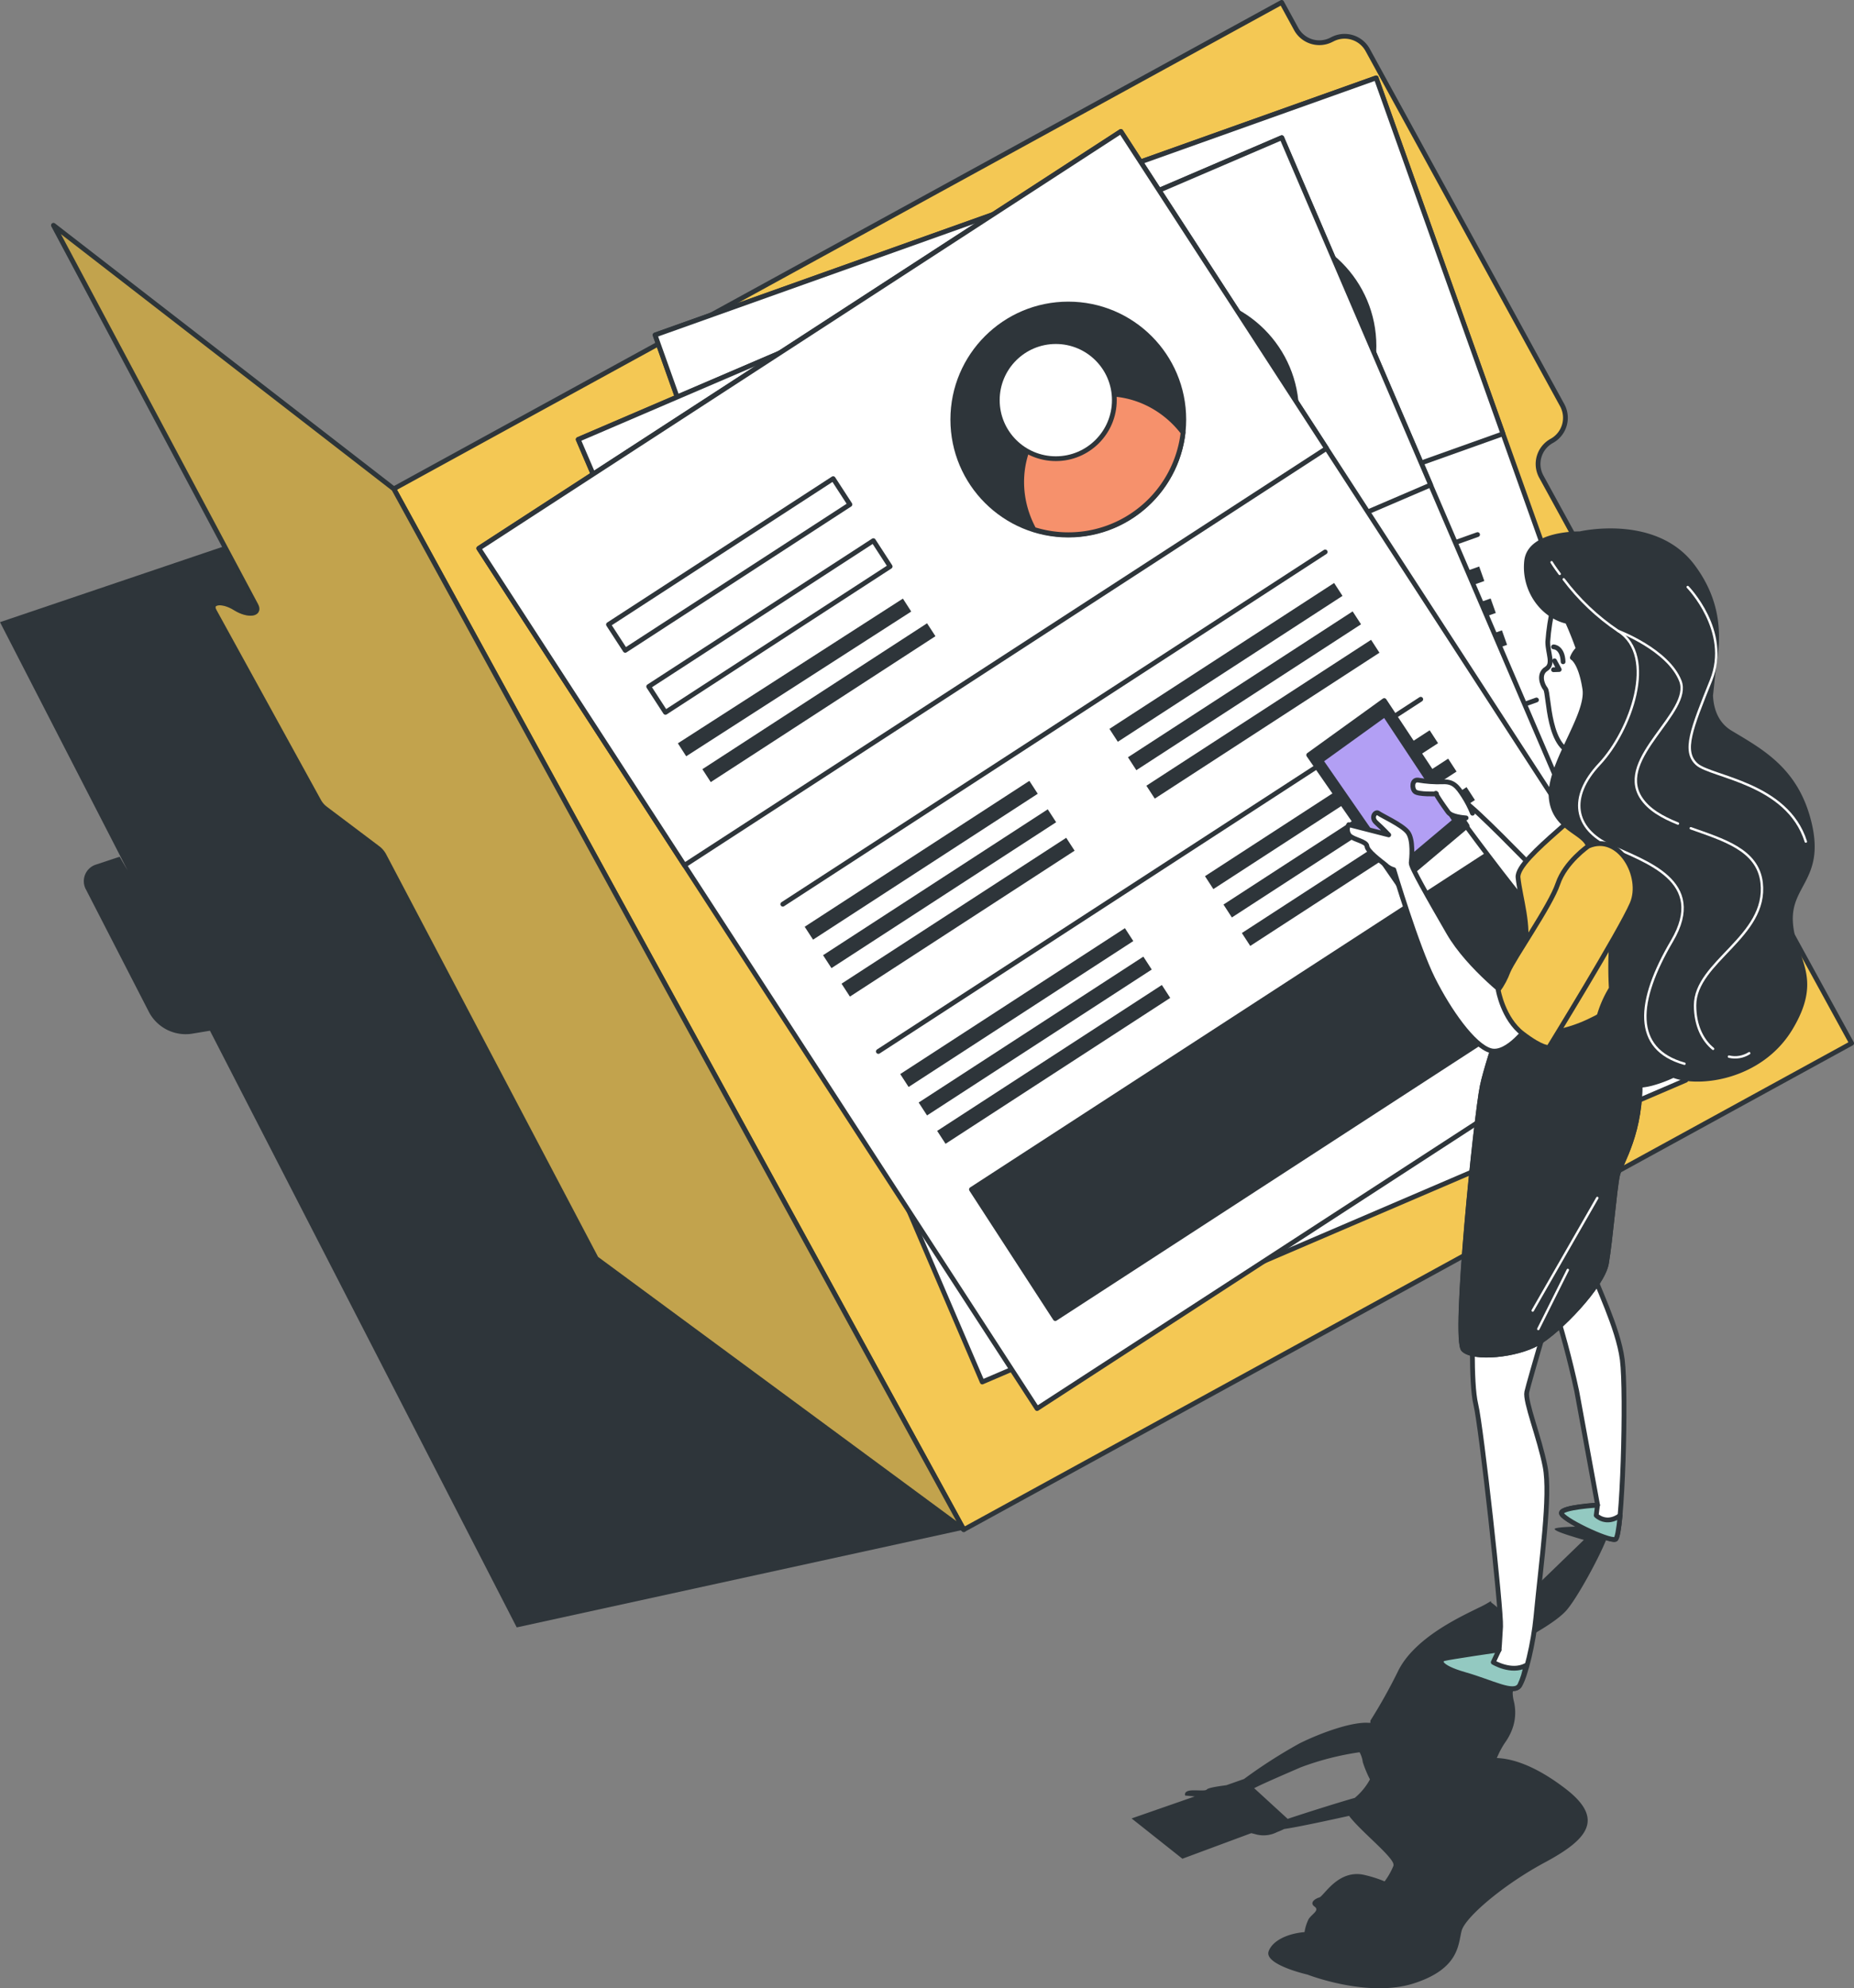 <?xml version="1.0" encoding="UTF-8"?>
<svg xmlns="http://www.w3.org/2000/svg" width="388" height="416">
  <rect width="100%" height="100%" fill="#808080" stroke="none"/>
  <defs>
    <style>.cls-1{fill:#93c9c1}.cls-1,.cls-13,.cls-15,.cls-17,.cls-18,.cls-19,.cls-4,.cls-6,.cls-9{stroke-linecap:round;stroke-linejoin:round}.cls-1,.cls-13,.cls-17,.cls-18,.cls-19,.cls-4,.cls-6,.cls-9{stroke:#2e353a}.cls-22,.cls-6{fill:#2e353a}.cls-13,.cls-17,.cls-18,.cls-4{fill:#fff}.cls-4{stroke-width:1px}.cls-15,.cls-9{fill:none}.cls-13{stroke-width:1px}.cls-22{stroke-width:0}.cls-15{stroke:#fff;stroke-width:.5px}.cls-18{stroke-width:1px}.cls-19{fill:#f4c854}</style>
  </defs>
  <path class="cls-22" d="M201.69 320.04 82.41 102.28 0 130.17l26.73 51.98-1.69-2.9-5.01 1.66a3.64 3.64 0 0 0-2.3 4.61c.06.18.13.35.22.51l13.18 25.63a8.684 8.684 0 0 0 9.15 4.6l3.66-.61 64.2 124.84 93.56-20.45Z"></path>
  <path class="cls-19" d="M278.75 8.26h0a5.517 5.517 0 0 1-7.48-2.18L268.22.5 82.41 102.28l119.28 217.76L387.5 218.27 322.56 99.72a5.506 5.506 0 0 1 2.18-7.47h0a5.512 5.512 0 0 0 2.19-7.48s0 0 0 0l-40.71-74.32a5.506 5.506 0 0 0-7.47-2.18Z"></path>
  <path class="cls-4" d="m137.1 70.085 150.898-53.792 72.048 202.112-150.898 53.792z"></path>
  <path class="cls-4" d="m137.093 70.095 150.899-53.792 26.543 74.46-150.899 53.793z"></path>
  <circle cx="263.37" cy="72.4" r="24.17" style="stroke-width:1px;fill:#2e353a;stroke:#2e353a;stroke-linecap:round;stroke-linejoin:round"></circle>
  <path class="cls-17" d="M271.48 95.19a24.14 24.14 0 0 0 14.59-14.49c-4.2-9.39-14.45-14.29-23.69-11.02-9.23 3.27-14.07 13.58-11.38 23.51a24.119 24.119 0 0 0 20.47 2Z"></path>
  <circle cx="261.75" cy="67.91" r="12.25" transform="rotate(-41.46 261.75 67.905)" style="fill:#fff;stroke-width:1px;stroke:#2e353a;stroke-linecap:round;stroke-linejoin:round"></circle>
  <path class="cls-4" d="m159.817 91.874 52.806-18.824 2.162 6.066L161.98 97.94zM165.018 106.442l52.805-18.824 2.162 6.066-52.805 18.824z"></path>
  <path class="cls-22" d="M169.335 118.572 222.14 99.75l1.081 3.033-52.805 18.823zM171.939 125.857l52.805-18.824 1.08 3.033-52.804 18.824zM185.136 162.884l52.805-18.823 1.081 3.033-52.805 18.823zM187.502 169.57l52.805-18.823 1.08 3.033-52.804 18.824zM189.896 176.24l52.805-18.823 1.081 3.033-52.805 18.823zM256.752 137.349l52.805-18.824 1.081 3.033-52.805 18.824zM259.15 144.038l52.805-18.824 1.081 3.033-52.805 18.824zM261.512 150.705l52.805-18.824 1.081 3.033-52.805 18.824z"></path>
  <path class="cls-9" d="m181.74 157.27 127.48-45.42"></path>
  <path class="cls-22" d="m197.468 197.485 52.805-18.823 1.082 3.033-52.806 18.823zM199.846 204.178l52.806-18.824 1.08 3.033-52.804 18.824zM202.228 210.841l52.805-18.823 1.081 3.033-52.805 18.823zM269.097 171.956l52.805-18.824 1.081 3.033-52.805 18.824zM271.472 178.639l52.805-18.824 1.081 3.033-52.805 18.824zM273.857 185.312l52.805-18.824 1.081 3.033-52.805 18.824z"></path>
  <path class="cls-9" d="m194.07 191.88 127.48-45.43"></path>
  <path transform="rotate(-19.62 274.297 217.302)" style="stroke-width:1px;fill:#2e353a;stroke:#2e353a;stroke-linecap:round;stroke-linejoin:round" d="M207.92 201.18h132.76v32.22H207.92z"></path>
  <path class="cls-18" d="m121 91.941 147.235-63.135 84.563 197.204-147.235 63.135z"></path>
  <path class="cls-18" d="M121.015 91.946 268.249 28.81l31.154 72.653-147.235 63.135z"></path>
  <circle cx="247.17" cy="86.36" r="24.17" style="stroke-width:1px;fill:#2e353a;stroke:#2e353a;stroke-linecap:round;stroke-linejoin:round"></circle>
  <path class="cls-17" d="M256.69 108.58a24.104 24.104 0 0 0 13.65-15.38c-4.77-9.1-15.31-13.36-24.32-9.49-9 3.87-13.19 14.43-9.88 24.17 6.4 3.29 13.94 3.55 20.55.71Z"></path>
  <circle cx="245.27" cy="81.94" r="12.25" transform="rotate(-43.01 245.275 81.937)" style="stroke-width:1px;fill:#fff;stroke:#2e353a;stroke-linecap:round;stroke-linejoin:round"></circle>
  <path class="cls-18" d="M145.037 112.263 196.56 90.17l2.538 5.919-51.523 22.093zM151.137 126.478l51.523-22.093 2.538 5.919-51.523 22.093z"></path>
  <path class="cls-22" d="m156.225 138.316 51.523-22.094 1.269 2.96-51.523 22.093zM159.276 145.42l51.523-22.094 1.269 2.96-51.523 22.093zM174.761 181.55l51.523-22.093 1.27 2.96-51.524 22.093zM177.564 188.07l51.523-22.094 1.269 2.96-51.523 22.093zM180.339 194.586l51.523-22.093 1.269 2.959-51.523 22.093zM244.642 151.595l51.523-22.094 1.27 2.96-51.524 22.093zM247.428 158.099l51.523-22.093 1.269 2.959-51.523 22.093zM250.24 164.614l51.523-22.094 1.27 2.96-51.524 22.093z"></path>
  <path class="cls-9" d="m171.03 176.16 124.38-53.33"></path>
  <path class="cls-22" d="m189.239 215.315 51.523-22.094 1.269 2.96-51.523 22.093zM192.034 221.815l51.523-22.093 1.269 2.96-51.523 22.092zM194.83 228.343l51.524-22.093 1.269 2.96-51.523 22.093zM259.13 185.352l51.523-22.093 1.27 2.96-51.524 22.093zM261.92 191.856l51.523-22.093 1.27 2.96-51.524 22.092zM264.705 198.383l51.523-22.094 1.269 2.96-51.523 22.093z"></path>
  <path class="cls-9" d="m185.5 209.92 124.38-53.33"></path>
  <path transform="rotate(-23.21 267.171 230.278)" style="stroke-width:1px;fill:#2e353a;stroke:#2e353a;stroke-linecap:round;stroke-linejoin:round" d="M200.79 214.16h132.76v32.22H200.79z"></path>
  <path class="cls-13" d="m100.203 114.73 134.37-87.228 116.832 179.974-134.37 87.228z"></path>
  <path class="cls-13" d="m100.202 114.734 134.37-87.228 43.042 66.305-134.37 87.227z"></path>
  <circle cx="223.57" cy="87.78" r="24.17" style="fill:#2e353a;stroke-width:1px;stroke:#2e353a;stroke-linecap:round;stroke-linejoin:round"></circle>
  <path d="M236.74 107.98a24.147 24.147 0 0 0 10.85-17.48c-6.25-8.17-17.37-10.56-25.58-5.23-8.21 5.33-10.56 16.46-5.64 25.5a24.108 24.108 0 0 0 20.37-2.79Z" style="fill:#f6916c;stroke:#2e353a;stroke-linecap:round;stroke-linejoin:round"></path>
  <circle cx="220.96" cy="83.72" r="12.25" style="stroke-width:1px;fill:#fff;stroke:#2e353a;stroke-linecap:round;stroke-linejoin:round"></circle>
  <path class="cls-13" d="m127.342 130.668 47.021-30.524 3.507 5.402-47.022 30.524zM135.756 143.642l47.021-30.524 3.507 5.402-47.021 30.524z"></path>
  <path class="cls-22" d="m141.864 155.52 47.095-30.28 1.741 2.708-47.095 30.281zM146.992 160.932l47.02-30.524 1.754 2.7-47.021 30.525zM168.402 193.898l47.02-30.524 1.754 2.701-47.021 30.524zM172.25 199.853l47.022-30.524 1.753 2.7-47.021 30.525zM176.113 205.81l47.022-30.524 1.753 2.7-47.021 30.525zM232.18 152.497l47.022-30.524 1.753 2.7-47.021 30.525zM236.056 158.44l47.022-30.523 1.753 2.7-47.021 30.525zM239.914 164.39l47.021-30.524 1.753 2.7-47.021 30.525z"></path>
  <path class="cls-9" d="m163.82 189.18 113.51-73.7"></path>
  <path class="cls-22" d="m188.398 224.72 47.021-30.525 1.754 2.7-47.022 30.525zM192.257 230.674l47.021-30.525 1.754 2.701-47.022 30.524zM196.127 236.609l47.022-30.525 1.753 2.701-47.021 30.525zM252.177 183.318l47.021-30.524 1.754 2.7-47.022 30.525zM256.048 189.253l47.02-30.524 1.754 2.7-47.021 30.525zM259.894 195.212l47.02-30.525 1.754 2.701-47.021 30.524z"></path>
  <path class="cls-9" d="m183.82 219.99 113.51-73.69"></path>
  <path transform="rotate(-32.99 267.743 226.228)" style="stroke-width:1px;fill:#2e353a;stroke:#2e353a;stroke-linecap:round;stroke-linejoin:round" d="M201.37 210.12h132.76v32.22H201.37z"></path>
  <path class="cls-19" d="M82.41 102.28 11.19 47.14l42.38 79.51c1 1.92-1.65 2.28-4.36.58h0c-2.73-1.71-5.43-1.33-4.36.61l21.98 39.96c.35.57.81 1.06 1.35 1.45l10.74 8.09c.56.39 1.03.9 1.37 1.49l44.48 84.48 76.93 56.72L82.41 102.28Z"></path>
  <path d="M82.41 102.28 11.19 47.14l42.38 79.51c1 1.92-1.65 2.28-4.36.58h0c-2.73-1.71-5.43-1.33-4.36.61l21.98 39.96c.35.57.81 1.06 1.35 1.45l10.74 8.09c.56.39 1.03.9 1.37 1.49l44.48 84.48 76.93 56.72L82.41 102.28Z" style="isolation:isolate;opacity:.25;fill:#2e353a;stroke:#2e353a;stroke-linecap:round;stroke-linejoin:round"></path>
  <path class="cls-22" d="M336.71 319.8s-.04-.06-.08-.08c-1.17-.51-11.02-.42-11.28.16 0 .07.05.16.2.26.21.13.43.25.66.34.28.12.62.25 1 .38s.74.26 1.13.38l1.67.52.88.26.58.16-10.19 9.86a75.95 75.95 0 0 1-6.68 5.45l-.46-.46c-.67-.64-1.37-1.25-2.11-1.8v-.26c-.86.55-1.76 1.04-2.69 1.46-3.49 1.75-13.26 6.14-16.74 13.17-1.75 3.57-3.69 7.04-5.81 10.4v.46h-.28c-3.37-.29-9.8 1.95-14.53 4.29a105.94 105.94 0 0 0-11.64 7.46l-3.67 1.29c-1.33.19-3.78.5-4.12.91s-2.71 0-3.77.26-.75 1-.75 1l2 .19-13.21 4.6 10.63 8.43 14.41-5.35.77.19c1.54.47 3.2.32 4.63-.41.51-.19 1.01-.41 1.49-.65 2.66-.35 10.77-2.13 13.58-2.75 2.11 2.86 8.14 7.68 9.17 9.76.05.11.09.22.12.34v.08c.02.09.02.17 0 .26-.48 1.17-1.1 2.27-1.85 3.27-1.37-.57-2.79-1.02-4.24-1.35-5.48-1.26-8.47 4.43-9.42 4.71s-2.11 1.12-1 1.92-.57 1.54-1.25 2.62c-.42.85-.71 1.77-.85 2.71-3.62.31-6.71 1.8-7.51 4.01-1 2.81 8.12 4.88 8.12 4.88s12.63 4.94 22.26 1.84 9.26-8.25 10.01-11.02 8.61-9.56 17.44-14.3c8.82-4.74 12.66-9.01 4.27-15.43-5.51-4.22-10.35-6.24-14.35-6.4.1-.24.21-.48.32-.71l.2-.44c.12-.25.26-.49.39-.74l.2-.36c.21-.36.43-.71.67-1.06.42-.59.78-1.22 1.09-1.88.97-2.04 1.23-4.34.73-6.54-.17-.63-.27-1.29-.28-1.94.2-1.31 2.38-6.47 2.94-8.76.02-.16.02-.32 0-.48-.08-.65-.28-1.27-.6-1.84 2.25-1.34 6.79-3.79 8.87-6.1s6.64-10.56 8.34-14.78c.07-.17.13-.34.19-.5.06-.15.11-.31.16-.45.04-.14.08-.27.12-.39v-.05c0-.1.06-.21.08-.3v-.6s.03-.06.02-.09Zm-53.21 56.37c-3.09.86-10.22 3.11-14.02 4.38l-7.01-6.42c1.7-.88 5.48-2.52 9.76-4.37 3.97-1.49 8.1-2.55 12.3-3.15.35.64.58 1.35.67 2.07.4 1.24.9 2.45 1.5 3.61a13.2 13.2 0 0 1-3.2 3.89Z"></path>
  <path class="cls-17" d="M324.71 271.59c2.1 6.38 3.85 12.88 5.26 19.45 1.41 7.74 4.37 23.85 4.37 23.85s-7.43.42-7.56 1.63 9.8 6.01 11.29 5.54 2.33-30.7 1.44-37.57c-.89-6.87-5.64-16.02-6.01-18.09s-1.18-6.08-1.18-6.08l-7.6 11.27Z"></path>
  <path class="cls-1" d="M338.06 322.07c.37-.11.7-2 1-5.01-2.91 2.14-5.01 0-5.01 0l.27-2.14s-7.43.42-7.56 1.63 9.81 5.98 11.3 5.52Z"></path>
  <path class="cls-17" d="M320.29 181.01s-11.8-12.16-13.55-13.02-2.36 1-1.86 2.05 12.5 16.95 14.53 19.03.88-8.06.88-8.06Z"></path>
  <path class="cls-6" d="m289.69 146.57-15.81 11.4 18.7 26.99 14.46-12.17-17.35-26.22z"></path>
  <path style="fill:#b29ff4;stroke:#2e353a;stroke-linecap:round;stroke-linejoin:round" d="m289.8 149.51-13.38 9.64 15.83 22.84 12.24-10.29-14.69-22.19z"></path>
  <path class="cls-17" d="M308.16 170.15c-.51-1.26-1.14-2.48-1.88-3.63-1.3-2-2.13-3.07-4.43-2.94-1.7.05-3.41-.07-5.09-.37-1.31-.14-1.33 1.75-.64 2.4s4.51.49 4.51.49c-.39-.51-.1.32 2.42 3.8.71 1 3.2 1.17 3.77 1.23M325.08 126.75c-.6 2.47-.99 4.99-1.17 7.53 0 2.4 1.3 4.65-.32 5.67s-.94 3.2-.15 4.19.38 13.41 6.68 13.5c6.3.09 12.36-3.15 13.64-6.62s4.46-13.33.46-17.98-15.45-12.5-19.14-6.29Z"></path>
  <path class="cls-9" d="m325.32 138.26.99 1.82-1.2.04M325.12 135.34s1.88 0 2 3.12"></path>
  <path class="cls-17" d="M335.13 155.77c.24 2.8.24 5.61 0 8.41-.08.46-.26.89-.53 1.26 3.13-2.15 6.49-3.94 10.01-5.34l1-.38c-.51-4.25-.77-8.53-.76-12.81l-9.72 8.85ZM308.26 275.65s-.54 13.57.6 18.21 5.36 42.99 5.18 46.46-.32 4.89-.32 4.89-10.43 1.52-11.49 1.82-1.41 1.69 4.36 3.34c5.77 1.65 10.2 4.19 11.44 2.27s2.9-9.01 3.39-14.19c1.15-12.02 3.12-25.52 1.94-31.59s-4.26-13.62-3.84-15.62 6.93-24.03 6.93-24.03l-18.2 8.44Z"></path>
  <path class="cls-1" d="M318.02 352.64c.64-1.32 1.07-2.73 1.29-4.18-3.05 1.61-6.81-.67-6.81-.67l1.21-2.59s-10.43 1.52-11.49 1.82-1.41 1.69 4.36 3.34c5.77 1.65 10.2 4.19 11.44 2.27Z"></path>
  <path class="cls-19" d="M335.13 155.77c.24 2.8.24 5.61 0 8.41-.42 3.86-17.88 15.16-17.44 19.42s2.49 10.18 1.34 15.16-7.54 22.3-8.81 28.47-6.11 53.08-3.93 55.14 11.02 1.19 15.46-1.32 13.63-12.02 14.44-16.73c.81-4.72 1.72-15.73 2.31-18.38s5.19-9.01 4.68-20.81 3.75-26.04 4.75-35.22 0-21.63-1.59-26.61-1.51-16.38-1.51-16.38l-9.7 8.85Z"></path>
  <path class="cls-6" d="M336.18 264.32c.82-4.72 1.72-15.73 2.31-18.38s5.19-9.01 4.68-20.81c-.29-6.47.87-13.68 2.14-20.4-3.33 3.16-12.02 10.54-21.28 11.4-6.7.63-8.88-1.32-9.51-3.14-1.85 5.59-3.7 11.25-4.32 14.25-1.28 6.17-6.11 53.08-3.93 55.14s11.02 1.19 15.46-1.32 13.63-12.02 14.44-16.73Z"></path>
  <path class="cls-15" d="m334.28 250.64-13.52 23.56M328.11 265.7l-6.18 12.36"></path>
  <path class="cls-6" d="M378.69 172.48c-2.61-11.33-10.01-15.24-16.54-19.16-3-1.79-4.01-4.86-4.15-7.66l-.33 3c-.16-1.42-.16-2.86 0-4.28.11-.66.25-1.37.41-2.14-.14 1.12-.18 2.25-.1 3.37l.67-6.27v.07c1-5.62 1.45-13.1-4.44-20.94-7.86-10.48-23.58-6.78-23.58-6.78s-10.49-.25-11.14 5.69 3.25 11.47 8.53 12.65c0 0 1.07 2.28 2.29 5.7-.55.52-.98 1.16-1.25 1.87 0 0 1.74.87 2.61 6.53.87 5.66-7.84 16.11-7.01 23.03.83 6.92 8.27 7.01 7.83 10.89s-5.66 3-5.22 7.83c.31 3.43 6.23 7.77 10.01 10.92-.23 3.33-.26 6.68-.07 10.01a23.113 23.113 0 0 0-3.43 12.62c.26 6.45 6.22 8.74 11.88 7.23 1.56-.42 3.07-.99 4.53-1.68 5.33 2.14 18.29.49 24.52-9.89 6.53-10.89.43-14.37 0-22.2s6.59-9.09 3.98-20.41Z"></path>
  <path class="cls-15" d="M327.25 121.2c3.16 4.21 7.01 7.87 11.39 10.81 8.27 5.23 2.61 20.9-3.92 27.86-6.53 6.96-5.23 13.5 2.17 16.97 7.4 3.48 20.46 7.4 13.02 20.03-7.44 12.63-8.27 22.63 2.61 25.69M324.71 117.63s.6 1 1.7 2.45M361.83 221.07c1.45.35 2.98.09 4.24-.71M353.84 173.29c6.75 2.42 14.02 4.47 14.83 11.38 1.31 11.32-13.93 16.54-13.93 25.68 0 4.3 1.63 7.34 3.77 9.09"></path>
  <path class="cls-15" d="M338.64 132.01s10.45 3.92 13.02 10.45c2.57 6.53-13.49 16.11-8.27 24.39 1.61 2.54 4.5 4.14 7.77 5.46M353.2 122.82s9.01 9.2 4.9 19.47c-4.12 10.26-6.01 14.9-3 17.61 3 2.7 18.94 3.87 22.82 16.18"></path>
  <path class="cls-17" d="M316.59 209.31s-9.11-6.73-13.42-14.18-7.93-13.78-7.84-14.59.53-4.87-.73-6.44-5.57-3.49-6.13-3.96-1.73.84-.43 2 2.59 2.54 2.59 2.54l-8.37-2.14c-.42.72-.36 1.62.16 2.27.92.92 3.56 1.2 3.65 2.24s2.75 3 3.89 3.91c.48.48 1.08.82 1.73 1 0 0 4.8 16.11 8.17 22.84s8.51 14.02 12.09 15.02 7.96-5.29 7.96-5.29l-3.31-5.24Z"></path>
  <path class="cls-19" d="M332.42 177.01s-4.88 3.36-6.4 7.91c-1.52 4.55-9.29 15.59-10.42 18.35-.51 1.37-1.2 2.67-2.06 3.86 0 0 1 6.01 5.15 9.17s5.43 2.85 5.43 2.85 15.02-24.42 17.45-30.09-2.68-14.83-9.14-12.05Z"></path>
</svg>
